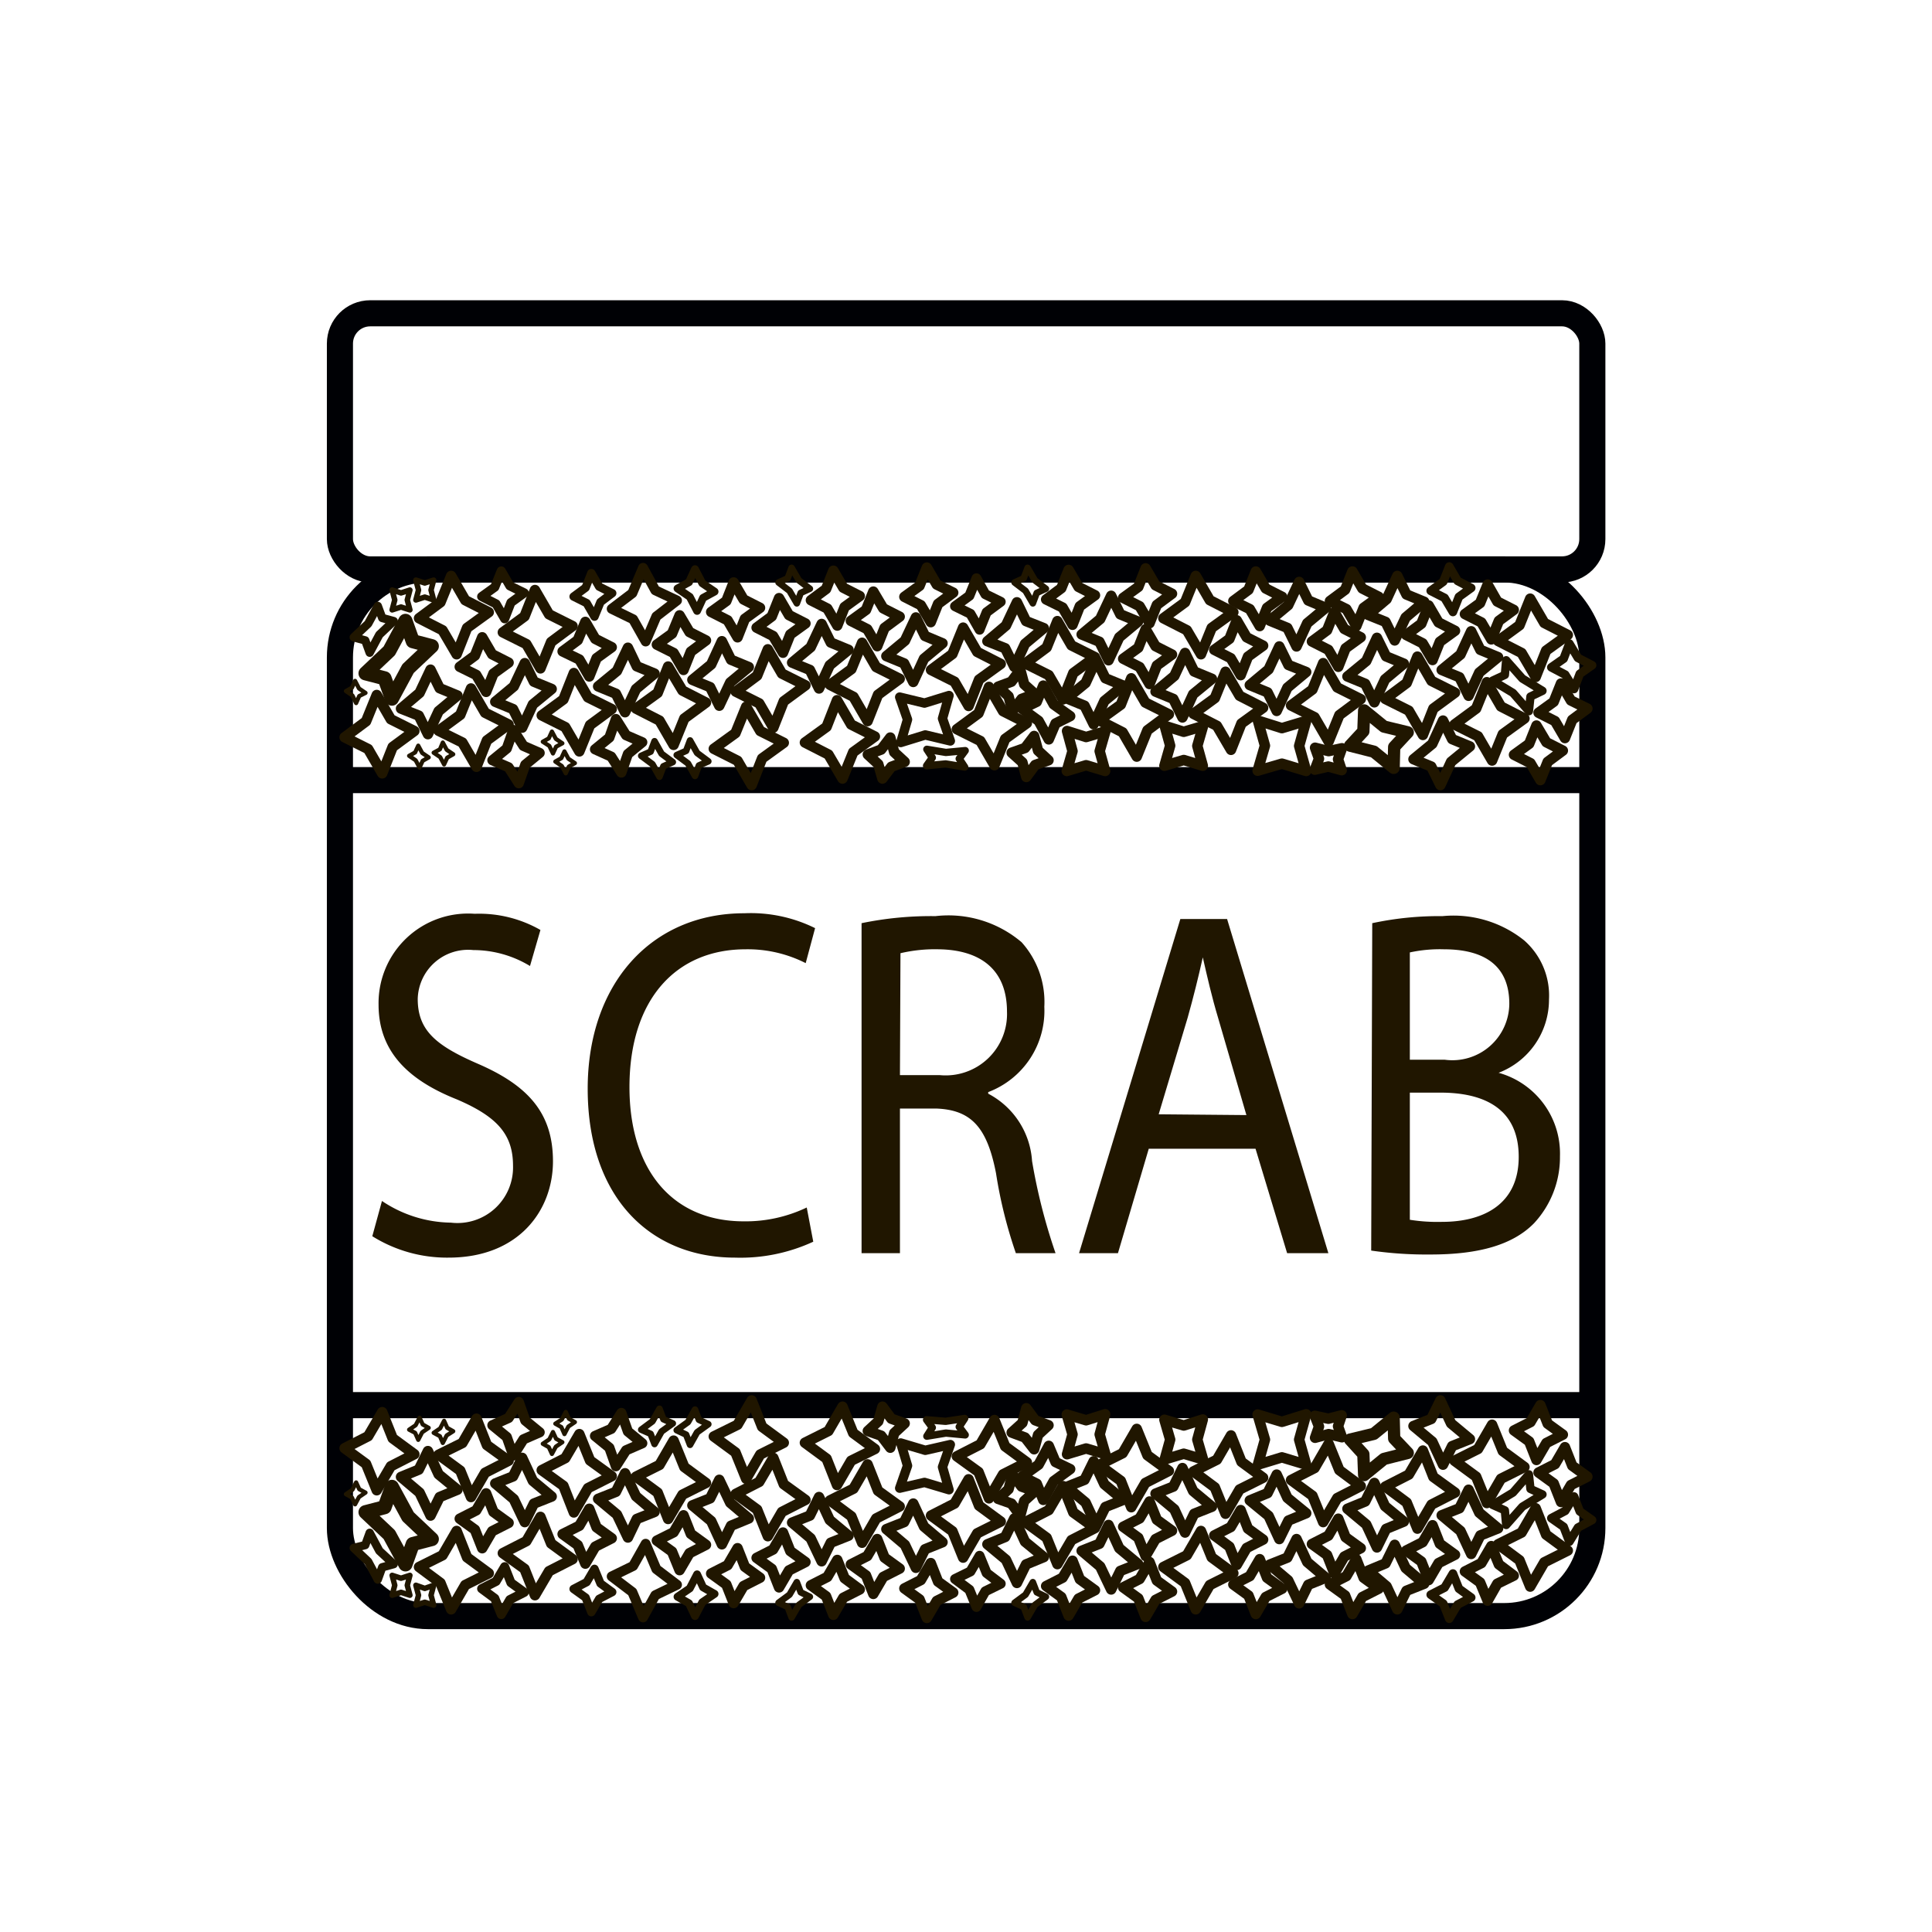 <svg id="Слой_2" data-name="Слой 2" xmlns="http://www.w3.org/2000/svg" viewBox="0 0 74 74"><defs><style>.cls-1,.cls-10,.cls-11,.cls-12,.cls-13,.cls-14,.cls-15,.cls-16,.cls-17,.cls-18,.cls-19,.cls-20,.cls-3,.cls-4,.cls-5,.cls-6,.cls-7,.cls-8,.cls-9{fill:none;stroke-linejoin:round;}.cls-1{stroke:#000105;stroke-linecap:round;}.cls-2{fill:#201600;}.cls-10,.cls-11,.cls-12,.cls-13,.cls-14,.cls-15,.cls-16,.cls-17,.cls-18,.cls-19,.cls-20,.cls-3,.cls-4,.cls-5,.cls-6,.cls-7,.cls-8,.cls-9{stroke:#201600;}.cls-3{stroke-width:0.4px;}.cls-4{stroke-width:0.54px;}.cls-5{stroke-width:0.32px;}.cls-6{stroke-width:0.35px;}.cls-7{stroke-width:0.21px;}.cls-8{stroke-width:0.38px;}.cls-9{stroke-width:0.39px;}.cls-10{stroke-width:0.32px;}.cls-11{stroke-width:0.16px;}.cls-12{stroke-width:0.3px;}.cls-13{stroke-width:0.25px;}.cls-14{stroke-width:0.36px;}.cls-15{stroke-width:0.28px;}.cls-16{stroke-width:0.38px;}.cls-17{stroke-width:0.32px;}.cls-18{stroke-width:0.33px;}.cls-19{stroke-width:0.47px;}.cls-20{stroke-width:0.33px;}</style></defs><title>скраб импортерия</title><rect class="cls-1" x="13.02" y="21.81" width="47.97" height="40.09" rx="3.37"/><rect class="cls-1" x="13.02" y="12" width="47.97" height="9.81" rx="1.16"/><line class="cls-1" x1="13.02" y1="29.88" x2="60.98" y2="29.88"/><line class="cls-1" x1="13.02" y1="53.82" x2="60.98" y2="53.82"/><path class="cls-2" d="M14.63,46a4.84,4.84,0,0,0,2.64.83,2.13,2.13,0,0,0,2.38-2.18c0-1.2-.61-1.88-2.15-2.54-1.86-.74-3-1.83-3-3.63A3.43,3.43,0,0,1,18.18,35a4.73,4.73,0,0,1,2.52.62L20.3,37a4.19,4.19,0,0,0-2.17-.61A1.93,1.93,0,0,0,16,38.26c0,1.2.69,1.78,2.27,2.47,1.93.83,2.91,1.88,2.91,3.75s-1.3,3.69-4,3.69a5.4,5.4,0,0,1-2.92-.82Z"/><path class="cls-2" d="M31.15,47.56a6.64,6.64,0,0,1-3,.61c-3.22,0-5.64-2.28-5.64-6.47,0-4,2.42-6.72,6-6.72a5.55,5.55,0,0,1,2.71.57l-.36,1.34a4.91,4.91,0,0,0-2.3-.53c-2.67,0-4.45,1.92-4.45,5.28,0,3.13,1.61,5.14,4.38,5.14a5.43,5.43,0,0,0,2.41-.53Z"/><path class="cls-2" d="M33,35.36a13.13,13.13,0,0,1,2.83-.27,4.33,4.33,0,0,1,3.3,1A3.42,3.42,0,0,1,40,38.56a3.33,3.33,0,0,1-2.15,3.27v.06a3.14,3.14,0,0,1,1.68,2.58A22,22,0,0,0,40.43,48H38.91a17.57,17.57,0,0,1-.76-3.06c-.34-1.76-.95-2.43-2.29-2.48H34.47V48H33Zm1.47,5.82H36a2.35,2.35,0,0,0,2.57-2.43c0-1.65-1.06-2.37-2.62-2.39a5.79,5.79,0,0,0-1.46.15Z"/><path class="cls-2" d="M44,44l-1.18,4H41.33l3.88-12.8H47L50.88,48H49.3l-1.21-4Zm3.74-1.29L46.66,39c-.25-.83-.42-1.59-.59-2.33h0c-.17.76-.36,1.53-.58,2.31l-1.11,3.7Z"/><path class="cls-2" d="M52.56,35.36a12.2,12.2,0,0,1,2.69-.27,4.33,4.33,0,0,1,3.13.93,2.81,2.81,0,0,1,.95,2.26,3,3,0,0,1-1.93,2.81v0a3.21,3.21,0,0,1,2.35,3.2,3.71,3.71,0,0,1-1,2.57c-.8.81-2.08,1.19-3.95,1.19a14.86,14.86,0,0,1-2.28-.15ZM54,40.59h1.34a2.18,2.18,0,0,0,2.47-2.14c0-1.5-1-2.09-2.51-2.09a5.41,5.41,0,0,0-1.3.12Zm0,6.13a6.71,6.71,0,0,0,1.24.08c1.52,0,2.93-.63,2.93-2.49s-1.34-2.46-3-2.46H54Z"/><polygon class="cls-3" points="14.97 27.55 15.87 28 15.04 28.61 14.64 29.62 14.1 28.69 13.2 28.24 14.02 27.63 14.43 26.62 14.97 27.55"/><polygon class="cls-3" points="16.84 26.36 17.52 26.64 16.8 27.24 16.39 28.12 16.04 27.41 15.36 27.14 16.07 26.54 16.49 25.65 16.84 26.36"/><polygon class="cls-4" points="15.81 24.56 16.54 24.75 15.63 25.61 15.01 26.76 14.73 25.98 14 25.79 14.91 24.93 15.53 23.78 15.81 24.56"/><polygon class="cls-5" points="14.64 23.67 15.08 23.79 14.53 24.31 14.16 25 13.99 24.53 13.55 24.41 14.1 23.89 14.47 23.21 14.64 23.67"/><polygon class="cls-3" points="18.58 27.3 19.48 27.75 18.65 28.36 18.25 29.37 17.71 28.44 16.8 27.99 17.63 27.38 18.04 26.37 18.58 27.3"/><polygon class="cls-3" points="20.45 26.11 21.13 26.39 20.41 26.98 20 27.87 19.65 27.16 18.97 26.88 19.68 26.29 20.1 25.4 20.45 26.11"/><polygon class="cls-3" points="18.85 25.06 19.48 25.38 18.9 25.8 18.62 26.5 18.24 25.85 17.61 25.54 18.19 25.11 18.47 24.41 18.85 25.06"/><polygon class="cls-6" points="19.53 22.44 20.08 22.71 19.57 23.08 19.33 23.7 19 23.13 18.45 22.85 18.95 22.49 19.2 21.87 19.53 22.44"/><polygon class="cls-7" points="15.36 22.71 15.7 22.6 15.6 22.98 15.7 23.36 15.36 23.25 15.02 23.36 15.12 22.98 15.02 22.6 15.36 22.71"/><polygon class="cls-7" points="16.27 22.33 16.61 22.22 16.51 22.6 16.61 22.98 16.27 22.87 15.93 22.98 16.03 22.6 15.93 22.22 16.27 22.33"/><polygon class="cls-3" points="22.52 26.71 23.43 27.16 22.6 27.77 22.19 28.78 21.65 27.85 20.75 27.4 21.58 26.79 21.98 25.78 22.52 26.71"/><polygon class="cls-3" points="17.82 22.99 18.72 23.45 17.89 24.05 17.49 25.06 16.95 24.14 16.05 23.68 16.87 23.07 17.28 22.06 17.82 22.99"/><polygon class="cls-8" points="25.1 22.61 25.93 23 25.14 23.61 24.73 24.57 24.25 23.72 23.43 23.32 24.22 22.72 24.63 21.75 25.1 22.61"/><polygon class="cls-3" points="24.39 25.52 25.07 25.8 24.36 26.39 23.94 27.28 23.59 26.57 22.91 26.29 23.63 25.7 24.05 24.81 24.39 25.52"/><polygon class="cls-3" points="22.8 24.47 23.43 24.79 22.85 25.21 22.57 25.91 22.19 25.26 21.55 24.95 22.13 24.52 22.42 23.82 22.8 24.47"/><polygon class="cls-9" points="20.05 28.57 20.67 28.84 20.12 29.29 19.87 30 19.48 29.39 18.86 29.12 19.41 28.67 19.66 27.96 20.05 28.57"/><polygon class="cls-9" points="23.98 28.16 24.6 28.43 24.05 28.88 23.8 29.59 23.41 28.98 22.79 28.7 23.34 28.25 23.59 27.54 23.98 28.16"/><polygon class="cls-10" points="22.95 22.47 23.45 22.72 23 23.06 22.77 23.62 22.47 23.1 21.97 22.85 22.43 22.51 22.65 21.95 22.95 22.47"/><polygon class="cls-11" points="21.3 28.6 21.18 28.86 21.04 28.57 20.79 28.41 21.02 28.28 21.14 28.02 21.29 28.3 21.54 28.47 21.3 28.6"/><polygon class="cls-11" points="17.13 29.02 17.01 29.28 16.86 29 16.61 28.83 16.85 28.7 16.96 28.44 17.11 28.72 17.36 28.89 17.13 29.02"/><polygon class="cls-11" points="21.79 29.36 21.67 29.62 21.52 29.34 21.27 29.17 21.5 29.04 21.62 28.78 21.77 29.06 22.02 29.23 21.79 29.36"/><polygon class="cls-11" points="16.19 29.14 16.07 29.4 15.92 29.12 15.67 28.95 15.9 28.82 16.02 28.56 16.17 28.84 16.42 29.01 16.19 29.14"/><polygon class="cls-11" points="13.76 26.66 13.64 26.93 13.5 26.64 13.25 26.47 13.48 26.34 13.6 26.08 13.75 26.37 14 26.54 13.76 26.66"/><polygon class="cls-12" points="26.93 22.9 26.7 23.4 26.42 22.86 25.95 22.54 26.39 22.3 26.62 21.8 26.9 22.34 27.37 22.66 26.93 22.9"/><polygon class="cls-13" points="30.67 22.71 30.52 23.11 30.24 22.63 29.82 22.31 30.17 22.15 30.32 21.75 30.6 22.23 31.02 22.55 30.67 22.71"/><polygon class="cls-13" points="25.41 29.35 25.26 29.75 24.99 29.27 24.56 28.95 24.92 28.79 25.07 28.39 25.34 28.87 25.77 29.19 25.41 29.35"/><polygon class="cls-13" points="26.77 29.32 26.62 29.72 26.35 29.24 25.92 28.92 26.28 28.76 26.43 28.36 26.7 28.84 27.13 29.16 26.77 29.32"/><polygon class="cls-13" points="39.71 22.71 39.56 23.11 39.28 22.63 38.86 22.31 39.21 22.15 39.36 21.75 39.64 22.23 40.06 22.55 39.71 22.71"/><polygon class="cls-3" points="26.14 26.45 27.04 26.91 26.21 27.52 25.8 28.53 25.26 27.6 24.36 27.14 25.19 26.54 25.59 25.53 26.14 26.45"/><polygon class="cls-3" points="29.12 28 30.02 28.45 29.19 29.05 28.79 30.07 28.25 29.14 27.34 28.68 28.17 28.08 28.58 27.07 29.12 28"/><polygon class="cls-3" points="32.6 27.75 33.51 28.21 32.68 28.81 32.27 29.82 31.73 28.9 30.83 28.44 31.66 27.84 32.06 26.82 32.6 27.75"/><polygon class="cls-14" points="35.41 26.93 36.35 26.64 36.1 27.52 36.4 28.38 35.44 28.15 34.5 28.44 34.76 27.56 34.46 26.7 35.41 26.93"/><polygon class="cls-3" points="21.03 23.53 21.93 23.98 21.11 24.59 20.7 25.6 20.16 24.67 19.26 24.22 20.09 23.61 20.49 22.6 21.03 23.53"/><polygon class="cls-3" points="28 25.27 28.68 25.55 27.97 26.14 27.55 27.03 27.2 26.32 26.52 26.04 27.24 25.45 27.65 24.56 28 25.27"/><polygon class="cls-3" points="26.41 24.21 27.04 24.53 26.46 24.96 26.18 25.66 25.8 25.01 25.16 24.69 25.74 24.27 26.03 23.57 26.41 24.21"/><polygon class="cls-3" points="29.95 25.8 30.85 26.25 30.02 26.86 29.62 27.87 29.08 26.94 28.18 26.49 29 25.88 29.41 24.87 29.95 25.8"/><polygon class="cls-3" points="31.82 24.61 32.5 24.89 31.78 25.48 31.37 26.37 31.02 25.66 30.34 25.38 31.05 24.79 31.47 23.9 31.82 24.61"/><polygon class="cls-3" points="30.22 23.56 30.85 23.88 30.27 24.3 29.99 25 29.61 24.36 28.98 24.04 29.56 23.61 29.84 22.91 30.22 23.56"/><polygon class="cls-3" points="32.3 22.51 32.93 22.83 32.35 23.25 32.07 23.96 31.69 23.31 31.06 22.99 31.64 22.56 31.92 21.86 32.3 22.51"/><polygon class="cls-3" points="28.48 22.96 29.11 23.28 28.53 23.7 28.25 24.41 27.87 23.76 27.24 23.44 27.82 23.02 28.1 22.31 28.48 22.96"/><polygon class="cls-3" points="33.56 25.55 34.46 26 33.63 26.61 33.23 27.62 32.69 26.69 31.79 26.23 32.61 25.63 33.02 24.62 33.56 25.55"/><polygon class="cls-3" points="35.43 24.36 36.1 24.64 35.39 25.23 34.98 26.12 34.63 25.41 33.95 25.13 34.66 24.54 35.08 23.65 35.43 24.36"/><polygon class="cls-3" points="33.83 23.3 34.46 23.62 33.88 24.05 33.6 24.75 33.22 24.1 32.59 23.78 33.17 23.36 33.45 22.66 33.83 23.3"/><polygon class="cls-3" points="35.88 22.39 36.51 22.7 35.93 23.13 35.65 23.83 35.27 23.18 34.64 22.86 35.22 22.44 35.5 21.74 35.88 22.39"/><polygon class="cls-3" points="37.43 24.97 38.33 25.43 37.5 26.03 37.1 27.04 36.56 26.11 35.66 25.66 36.48 25.05 36.89 24.04 37.43 24.97"/><polygon class="cls-3" points="38.42 27.24 39.33 27.7 38.5 28.3 38.09 29.31 37.55 28.38 36.65 27.93 37.48 27.32 37.88 26.31 38.42 27.24"/><polygon class="cls-3" points="39.3 23.79 39.98 24.06 39.26 24.66 38.85 25.54 38.5 24.83 37.82 24.56 38.53 23.96 38.95 23.07 39.3 23.79"/><polygon class="cls-3" points="40.43 27.71 40.17 28.32 39.78 27.61 39.15 27.15 39.71 26.88 39.96 26.26 40.36 26.98 40.99 27.43 40.43 27.71"/><polygon class="cls-15" points="36.74 29.06 36.95 29.38 36.22 29.26 35.49 29.33 35.71 29.02 35.5 28.7 36.23 28.82 36.97 28.75 36.74 29.06"/><polygon class="cls-16" points="37.74 22.76 38.33 23.05 37.79 23.45 37.52 24.12 37.17 23.51 36.58 23.22 37.13 22.82 37.4 22.15 37.74 22.76"/><polygon class="cls-3" points="39.23 26.21 39.64 26.58 39.13 26.77 38.78 27.23 38.63 26.67 38.23 26.3 38.74 26.11 39.08 25.65 39.23 26.21"/><polygon class="cls-3" points="39.76 28.75 40.16 29.12 39.65 29.3 39.31 29.76 39.16 29.2 38.75 28.83 39.26 28.65 39.61 28.19 39.76 28.75"/><polygon class="cls-3" points="34.25 28.81 34.65 29.18 34.14 29.37 33.8 29.82 33.64 29.27 33.24 28.9 33.75 28.71 34.1 28.25 34.25 28.81"/><polygon class="cls-3" points="41.04 24.72 41.94 25.17 41.11 25.78 40.71 26.79 40.17 25.86 39.27 25.41 40.09 24.8 40.5 23.79 41.04 24.72"/><polygon class="cls-3" points="42.91 23.53 43.59 23.81 42.87 24.41 42.46 25.29 42.11 24.58 41.43 24.3 42.14 23.71 42.56 22.82 42.91 23.53"/><polygon class="cls-3" points="42.34 25.98 43.02 26.26 42.3 26.85 41.89 27.74 41.54 27.03 40.86 26.75 41.58 26.16 41.99 25.27 42.34 25.98"/><polygon class="cls-3" points="41.31 22.48 41.94 22.8 41.36 23.22 41.08 23.93 40.7 23.27 40.07 22.96 40.65 22.53 40.93 21.83 41.31 22.48"/><polygon class="cls-3" points="43.87 26.91 44.77 27.36 43.95 27.97 43.54 28.98 43 28.05 42.1 27.59 42.93 26.99 43.33 25.98 43.87 26.91"/><polygon class="cls-3" points="45.74 25.72 46.42 26 45.7 26.59 45.29 27.48 44.94 26.77 44.26 26.49 44.98 25.89 45.39 25.01 45.74 25.72"/><polygon class="cls-3" points="44.26 24.75 44.89 25.07 44.31 25.49 44.03 26.2 43.65 25.55 43.02 25.23 43.6 24.81 43.88 24.1 44.26 24.75"/><polygon class="cls-3" points="44.26 22.42 44.89 22.74 44.31 23.17 44.03 23.87 43.65 23.22 43.02 22.9 43.6 22.48 43.88 21.77 44.26 22.42"/><polygon class="cls-3" points="47.48 26.65 48.38 27.11 47.55 27.71 47.15 28.72 46.61 27.8 45.71 27.34 46.53 26.74 46.94 25.73 47.48 26.65"/><polygon class="cls-3" points="46.34 22.99 47.24 23.45 46.41 24.05 46 25.06 45.46 24.14 44.56 23.68 45.39 23.07 45.8 22.06 46.34 22.99"/><polygon class="cls-3" points="49.35 25.47 50.03 25.74 49.31 26.34 48.9 27.23 48.55 26.52 47.87 26.24 48.59 25.64 49 24.76 49.35 25.47"/><polygon class="cls-3" points="50.11 23 50.78 23.28 50.07 23.87 49.66 24.76 49.31 24.05 48.63 23.77 49.34 23.18 49.76 22.29 50.11 23"/><polygon class="cls-3" points="47.75 24.41 48.38 24.73 47.8 25.15 47.52 25.86 47.14 25.21 46.51 24.89 47.09 24.47 47.37 23.76 47.75 24.41"/><polygon class="cls-3" points="51.22 26.33 52.12 26.78 51.3 27.39 50.89 28.4 50.35 27.47 49.45 27.02 50.27 26.41 50.68 25.4 51.22 26.33"/><polygon class="cls-3" points="53.09 25.14 53.77 25.42 53.05 26.02 52.64 26.9 52.29 26.19 51.61 25.91 52.33 25.32 52.74 24.43 53.09 25.14"/><polygon class="cls-3" points="53.87 22.77 54.55 23.05 53.84 23.65 53.42 24.53 53.07 23.82 52.4 23.55 53.11 22.95 53.52 22.06 53.87 22.77"/><polygon class="cls-3" points="51.49 24.09 52.12 24.41 51.54 24.83 51.26 25.54 50.88 24.89 50.25 24.57 50.83 24.14 51.11 23.44 51.49 24.09"/><polygon class="cls-3" points="52.18 22.54 52.81 22.86 52.23 23.28 51.95 23.98 51.57 23.33 50.94 23.02 51.52 22.59 51.8 21.89 52.18 22.54"/><polygon class="cls-3" points="48.48 22.54 49.11 22.86 48.53 23.28 48.25 23.98 47.87 23.33 47.24 23.02 47.82 22.59 48.1 21.89 48.48 22.54"/><polygon class="cls-3" points="54.83 26.08 55.73 26.53 54.9 27.14 54.5 28.15 53.96 27.22 53.06 26.77 53.88 26.16 54.29 25.15 54.83 26.08"/><polygon class="cls-3" points="59.15 23.86 60.05 24.32 59.22 24.92 58.82 25.93 58.28 25.01 57.38 24.55 58.2 23.95 58.61 22.93 59.15 23.86"/><polygon class="cls-3" points="57.49 27.06 58.39 27.52 57.56 28.12 57.15 29.13 56.61 28.2 55.71 27.75 56.54 27.14 56.95 26.13 57.49 27.06"/><polygon class="cls-3" points="56.7 24.89 57.38 25.17 56.66 25.76 56.25 26.65 55.9 25.94 55.22 25.66 55.94 25.07 56.35 24.18 56.7 24.89"/><polygon class="cls-3" points="55.62 28.31 56.3 28.59 55.58 29.18 55.17 30.07 54.82 29.36 54.14 29.08 54.86 28.49 55.27 27.6 55.62 28.31"/><polygon class="cls-17" points="58.62 26.68 58.56 27.24 57.95 26.54 57.17 26.07 57.64 25.85 57.69 25.29 58.31 25.99 59.08 26.46 58.62 26.68"/><polygon class="cls-3" points="55.1 23.84 55.73 24.16 55.15 24.58 54.87 25.28 54.49 24.64 53.86 24.32 54.44 23.89 54.72 23.19 55.1 23.84"/><polygon class="cls-18" points="55.83 22.25 56.35 22.52 55.88 22.86 55.65 23.44 55.33 22.9 54.8 22.63 55.28 22.28 55.51 21.7 55.83 22.25"/><polygon class="cls-19" points="53.01 27.83 53.92 28.05 53.4 28.61 53.38 29.41 52.62 28.79 51.71 28.56 52.22 28.01 52.25 27.21 53.01 27.83"/><polygon class="cls-3" points="50.89 28.77 51.4 28.66 51.25 29.08 51.39 29.5 50.88 29.36 50.36 29.48 50.52 29.06 50.37 28.64 50.89 28.77"/><polygon class="cls-3" points="49.1 27.89 50.03 27.61 49.76 28.57 50.03 29.53 49.1 29.25 48.17 29.52 48.45 28.56 48.18 27.6 49.1 27.89"/><polygon class="cls-3" points="45.34 28.03 46.08 27.81 45.86 28.57 46.07 29.33 45.34 29.11 44.6 29.33 44.82 28.56 44.61 27.8 45.34 28.03"/><polygon class="cls-3" points="41.6 28.23 42.34 28.01 42.12 28.77 42.33 29.53 41.6 29.31 40.86 29.53 41.08 28.77 40.87 28 41.6 28.23"/><polygon class="cls-3" points="57.35 23.04 57.98 23.36 57.41 23.78 57.12 24.49 56.74 23.84 56.11 23.52 56.69 23.1 56.98 22.39 57.35 23.04"/><polygon class="cls-3" points="60.17 26.83 60.8 27.14 60.22 27.57 59.94 28.27 59.56 27.62 58.93 27.3 59.51 26.88 59.79 26.18 60.17 26.83"/><polygon class="cls-20" points="60.44 25.2 60.98 25.48 60.51 25.81 60.29 26.39 59.95 25.84 59.42 25.56 59.89 25.23 60.11 24.65 60.44 25.2"/><polygon class="cls-3" points="59.23 28.43 59.86 28.75 59.28 29.18 59 29.88 58.62 29.23 57.99 28.91 58.57 28.49 58.85 27.79 59.23 28.43"/><polygon class="cls-3" points="14.97 56.16 15.87 55.7 15.04 55.09 14.64 54.09 14.1 55.01 13.2 55.47 14.02 56.07 14.43 57.08 14.97 56.16"/><polygon class="cls-3" points="16.84 57.34 17.52 57.06 16.8 56.47 16.39 55.58 16.04 56.29 15.36 56.57 16.07 57.17 16.49 58.05 16.84 57.34"/><polygon class="cls-4" points="15.81 59.14 16.54 58.95 15.63 58.09 15.01 56.95 14.73 57.73 14 57.92 14.91 58.78 15.53 59.92 15.81 59.14"/><polygon class="cls-5" points="14.64 60.03 15.08 59.91 14.53 59.4 14.16 58.71 13.99 59.18 13.55 59.29 14.1 59.81 14.47 60.5 14.64 60.03"/><polygon class="cls-3" points="18.58 56.41 19.48 55.95 18.65 55.35 18.25 54.34 17.71 55.27 16.8 55.72 17.63 56.33 18.04 57.34 18.58 56.41"/><polygon class="cls-3" points="20.45 57.59 21.13 57.32 20.41 56.72 20 55.84 19.65 56.55 18.97 56.82 19.68 57.42 20.1 58.3 20.45 57.59"/><polygon class="cls-3" points="18.85 58.65 19.48 58.33 18.9 57.91 18.62 57.2 18.24 57.85 17.61 58.17 18.19 58.59 18.47 59.3 18.85 58.65"/><polygon class="cls-6" points="19.53 61.27 20.08 60.99 19.57 60.62 19.33 60.01 19 60.57 18.45 60.85 18.95 61.22 19.2 61.84 19.53 61.27"/><polygon class="cls-7" points="15.36 60.99 15.7 61.1 15.6 60.72 15.7 60.34 15.36 60.45 15.02 60.34 15.12 60.72 15.02 61.1 15.36 60.99"/><polygon class="cls-7" points="16.27 61.37 16.61 61.48 16.51 61.1 16.61 60.72 16.27 60.84 15.93 60.72 16.03 61.1 15.93 61.48 16.27 61.37"/><polygon class="cls-3" points="22.52 57 23.43 56.54 22.6 55.94 22.19 54.93 21.65 55.85 20.75 56.31 21.58 56.91 21.98 57.93 22.52 57"/><polygon class="cls-3" points="17.82 60.71 18.72 60.26 17.89 59.65 17.49 58.64 16.95 59.57 16.05 60.02 16.87 60.63 17.28 61.64 17.82 60.71"/><polygon class="cls-8" points="25.1 61.1 25.93 60.7 25.14 60.1 24.73 59.13 24.25 59.98 23.43 60.38 24.22 60.98 24.63 61.95 25.1 61.1"/><polygon class="cls-3" points="24.39 58.18 25.07 57.91 24.36 57.31 23.94 56.43 23.59 57.14 22.91 57.41 23.63 58.01 24.05 58.89 24.39 58.18"/><polygon class="cls-3" points="22.8 59.24 23.43 58.92 22.85 58.5 22.57 57.79 22.19 58.44 21.55 58.76 22.13 59.18 22.42 59.89 22.8 59.24"/><polygon class="cls-9" points="20.05 55.13 20.67 54.86 20.12 54.41 19.87 53.7 19.48 54.31 18.86 54.59 19.41 55.04 19.66 55.75 20.05 55.13"/><polygon class="cls-9" points="23.98 55.55 24.6 55.28 24.05 54.83 23.8 54.12 23.41 54.73 22.79 55 23.34 55.45 23.59 56.16 23.98 55.55"/><polygon class="cls-10" points="22.95 61.24 23.45 60.98 23 60.65 22.77 60.09 22.47 60.6 21.97 60.86 22.43 61.19 22.65 61.75 22.95 61.24"/><polygon class="cls-11" points="21.3 55.11 21.18 54.85 21.04 55.13 20.79 55.3 21.02 55.43 21.14 55.69 21.29 55.41 21.54 55.24 21.3 55.11"/><polygon class="cls-11" points="17.13 54.69 17.01 54.42 16.86 54.71 16.61 54.88 16.85 55.01 16.96 55.27 17.11 54.98 17.36 54.82 17.13 54.69"/><polygon class="cls-11" points="21.79 54.34 21.67 54.08 21.52 54.37 21.27 54.53 21.5 54.66 21.62 54.93 21.77 54.64 22.02 54.47 21.79 54.34"/><polygon class="cls-11" points="16.19 54.56 16.07 54.3 15.92 54.59 15.67 54.76 15.9 54.88 16.02 55.15 16.17 54.86 16.42 54.69 16.19 54.56"/><polygon class="cls-11" points="13.76 57.04 13.64 56.78 13.5 57.06 13.25 57.23 13.48 57.36 13.6 57.62 13.75 57.34 14 57.17 13.76 57.04"/><polygon class="cls-12" points="26.93 60.8 26.7 60.3 26.42 60.84 25.95 61.16 26.39 61.41 26.62 61.9 26.9 61.37 27.37 61.05 26.93 60.8"/><polygon class="cls-13" points="30.67 60.99 30.52 60.6 30.24 61.08 29.82 61.39 30.17 61.55 30.32 61.95 30.6 61.47 31.02 61.16 30.67 60.99"/><polygon class="cls-13" points="25.41 54.36 25.26 53.96 24.99 54.44 24.56 54.76 24.92 54.92 25.07 55.31 25.34 54.83 25.77 54.52 25.41 54.36"/><polygon class="cls-13" points="26.77 54.38 26.62 53.99 26.35 54.47 25.92 54.78 26.28 54.95 26.43 55.34 26.7 54.86 27.13 54.55 26.77 54.38"/><polygon class="cls-13" points="39.71 60.99 39.56 60.6 39.28 61.08 38.86 61.39 39.21 61.55 39.36 61.95 39.64 61.47 40.06 61.16 39.71 60.99"/><polygon class="cls-3" points="26.14 57.25 27.04 56.8 26.21 56.19 25.8 55.18 25.26 56.11 24.36 56.56 25.19 57.17 25.59 58.18 26.14 57.25"/><polygon class="cls-3" points="29.12 55.71 30.02 55.26 29.19 54.65 28.79 53.64 28.25 54.57 27.34 55.02 28.17 55.63 28.58 56.64 29.12 55.71"/><polygon class="cls-3" points="32.6 55.95 33.51 55.5 32.68 54.89 32.27 53.88 31.73 54.81 30.83 55.26 31.66 55.87 32.06 56.88 32.6 55.95"/><polygon class="cls-14" points="35.41 56.78 36.35 57.06 36.1 56.19 36.4 55.33 35.44 55.55 34.5 55.27 34.76 56.14 34.46 57 35.41 56.78"/><polygon class="cls-3" points="21.03 60.18 21.93 59.72 21.11 59.12 20.7 58.1 20.16 59.03 19.26 59.49 20.09 60.09 20.49 61.1 21.03 60.18"/><polygon class="cls-3" points="28 58.44 28.68 58.16 27.97 57.56 27.55 56.68 27.2 57.39 26.52 57.66 27.24 58.26 27.65 59.15 28 58.44"/><polygon class="cls-3" points="26.41 59.49 27.04 59.17 26.46 58.75 26.18 58.04 25.8 58.69 25.16 59.01 25.74 59.43 26.03 60.14 26.41 59.49"/><polygon class="cls-3" points="29.95 57.91 30.85 57.45 30.02 56.85 29.62 55.84 29.08 56.76 28.18 57.22 29 57.82 29.41 58.84 29.95 57.91"/><polygon class="cls-3" points="31.82 59.09 32.5 58.82 31.78 58.22 31.37 57.34 31.02 58.05 30.34 58.32 31.05 58.92 31.47 59.8 31.82 59.09"/><polygon class="cls-3" points="30.22 60.15 30.85 59.83 30.27 59.41 29.99 58.7 29.61 59.35 28.98 59.67 29.56 60.09 29.84 60.8 30.22 60.15"/><polygon class="cls-3" points="32.3 61.2 32.93 60.88 32.35 60.45 32.07 59.75 31.69 60.4 31.06 60.72 31.64 61.14 31.92 61.85 32.3 61.2"/><polygon class="cls-3" points="28.48 60.75 29.11 60.43 28.53 60.01 28.25 59.3 27.87 59.95 27.24 60.27 27.82 60.69 28.1 61.4 28.48 60.75"/><polygon class="cls-3" points="33.56 58.16 34.46 57.7 33.63 57.1 33.23 56.09 32.69 57.02 31.79 57.47 32.61 58.08 33.02 59.09 33.56 58.16"/><polygon class="cls-3" points="35.43 59.34 36.1 59.07 35.39 58.47 34.98 57.59 34.63 58.3 33.95 58.57 34.66 59.17 35.08 60.05 35.43 59.34"/><polygon class="cls-3" points="33.83 60.4 34.46 60.08 33.88 59.66 33.6 58.95 33.22 59.6 32.59 59.92 33.17 60.34 33.45 61.05 33.83 60.4"/><polygon class="cls-3" points="35.88 61.32 36.51 61 35.93 60.58 35.65 59.87 35.27 60.52 34.64 60.84 35.22 61.26 35.5 61.97 35.88 61.32"/><polygon class="cls-3" points="37.43 58.73 38.33 58.28 37.5 57.67 37.1 56.66 36.56 57.59 35.66 58.05 36.48 58.65 36.89 59.66 37.43 58.73"/><polygon class="cls-3" points="38.42 56.47 39.33 56.01 38.5 55.4 38.09 54.39 37.55 55.32 36.65 55.78 37.48 56.38 37.88 57.39 38.42 56.47"/><polygon class="cls-3" points="39.3 59.92 39.98 59.64 39.26 59.05 38.85 58.16 38.5 58.87 37.82 59.15 38.53 59.74 38.95 60.63 39.3 59.92"/><polygon class="cls-3" points="40.43 56 40.17 55.38 39.78 56.1 39.15 56.55 39.71 56.83 39.96 57.45 40.36 56.73 40.99 56.27 40.43 56"/><polygon class="cls-15" points="36.74 54.65 36.95 54.33 36.22 54.44 35.49 54.38 35.71 54.68 35.5 55.01 36.23 54.89 36.97 54.96 36.74 54.65"/><polygon class="cls-16" points="37.74 60.95 38.33 60.66 37.79 60.25 37.52 59.59 37.17 60.19 36.58 60.48 37.13 60.89 37.4 61.55 37.74 60.95"/><polygon class="cls-3" points="39.23 57.49 39.64 57.12 39.13 56.94 38.78 56.48 38.63 57.04 38.23 57.41 38.74 57.59 39.08 58.05 39.23 57.49"/><polygon class="cls-3" points="39.76 54.96 40.16 54.59 39.65 54.4 39.31 53.94 39.16 54.5 38.75 54.87 39.26 55.06 39.61 55.51 39.76 54.96"/><polygon class="cls-3" points="34.25 54.89 34.65 54.52 34.14 54.34 33.8 53.88 33.64 54.44 33.24 54.81 33.75 54.99 34.1 55.45 34.25 54.89"/><polygon class="cls-3" points="41.04 58.99 41.94 58.53 41.11 57.93 40.71 56.92 40.17 57.84 39.27 58.3 40.09 58.9 40.5 59.91 41.04 58.99"/><polygon class="cls-3" points="42.91 60.17 43.59 59.9 42.87 59.3 42.46 58.41 42.11 59.13 41.43 59.4 42.14 60 42.56 60.88 42.91 60.17"/><polygon class="cls-3" points="42.34 57.72 43.02 57.45 42.3 56.85 41.89 55.97 41.54 56.68 40.86 56.95 41.58 57.55 41.99 58.43 42.34 57.72"/><polygon class="cls-3" points="41.31 61.23 41.94 60.91 41.36 60.49 41.08 59.78 40.7 60.43 40.07 60.75 40.65 61.17 40.93 61.88 41.31 61.23"/><polygon class="cls-3" points="43.87 56.8 44.77 56.34 43.95 55.74 43.54 54.73 43 55.66 42.1 56.11 42.93 56.72 43.33 57.73 43.87 56.8"/><polygon class="cls-3" points="45.74 57.98 46.42 57.71 45.7 57.11 45.29 56.23 44.94 56.94 44.26 57.21 44.98 57.81 45.39 58.7 45.74 57.98"/><polygon class="cls-3" points="44.26 58.95 44.89 58.63 44.31 58.21 44.03 57.51 43.65 58.16 43.02 58.48 43.6 58.9 43.88 59.6 44.26 58.95"/><polygon class="cls-3" points="44.26 61.28 44.89 60.96 44.31 60.54 44.03 59.83 43.65 60.48 43.02 60.8 43.6 61.22 43.88 61.93 44.26 61.28"/><polygon class="cls-3" points="47.48 57.05 48.38 56.6 47.55 55.99 47.15 54.98 46.61 55.91 45.71 56.36 46.53 56.97 46.94 57.98 47.48 57.05"/><polygon class="cls-3" points="46.34 60.71 47.24 60.26 46.41 59.65 46 58.64 45.46 59.57 44.56 60.02 45.39 60.63 45.8 61.64 46.34 60.71"/><polygon class="cls-3" points="49.35 58.24 50.03 57.96 49.31 57.37 48.9 56.48 48.55 57.19 47.87 57.47 48.59 58.06 49 58.95 49.35 58.24"/><polygon class="cls-3" points="50.11 60.7 50.78 60.43 50.07 59.83 49.66 58.95 49.31 59.66 48.63 59.93 49.34 60.53 49.76 61.41 50.11 60.7"/><polygon class="cls-3" points="47.75 59.29 48.38 58.97 47.8 58.55 47.52 57.84 47.14 58.49 46.51 58.81 47.09 59.24 47.37 59.94 47.75 59.29"/><polygon class="cls-3" points="51.22 57.38 52.12 56.92 51.3 56.31 50.89 55.3 50.35 56.23 49.45 56.69 50.27 57.29 50.68 58.3 51.22 57.38"/><polygon class="cls-3" points="53.09 58.56 53.77 58.28 53.05 57.69 52.64 56.8 52.29 57.51 51.61 57.79 52.33 58.39 52.74 59.27 53.09 58.56"/><polygon class="cls-3" points="53.87 60.93 54.55 60.66 53.84 60.06 53.42 59.17 53.07 59.88 52.4 60.16 53.11 60.76 53.52 61.64 53.87 60.93"/><polygon class="cls-3" points="51.49 59.62 52.12 59.3 51.54 58.88 51.26 58.17 50.88 58.82 50.25 59.14 50.83 59.56 51.11 60.27 51.49 59.62"/><polygon class="cls-3" points="52.18 61.17 52.81 60.85 52.23 60.43 51.95 59.72 51.57 60.37 50.94 60.69 51.52 61.11 51.8 61.82 52.18 61.17"/><polygon class="cls-3" points="48.48 61.17 49.11 60.85 48.53 60.43 48.25 59.72 47.87 60.37 47.24 60.69 47.82 61.11 48.1 61.82 48.48 61.17"/><polygon class="cls-3" points="54.83 57.63 55.73 57.17 54.9 56.57 54.5 55.56 53.96 56.48 53.06 56.94 53.88 57.55 54.29 58.55 54.83 57.63"/><polygon class="cls-3" points="59.15 59.84 60.05 59.39 59.22 58.78 58.82 57.77 58.28 58.7 57.38 59.15 58.2 59.76 58.61 60.77 59.15 59.84"/><polygon class="cls-3" points="57.49 56.64 58.39 56.19 57.56 55.58 57.15 54.57 56.61 55.5 55.71 55.95 56.54 56.56 56.95 57.57 57.49 56.64"/><polygon class="cls-3" points="56.7 58.81 57.38 58.54 56.66 57.94 56.25 57.06 55.9 57.77 55.22 58.04 55.94 58.64 56.35 59.52 56.7 58.81"/><polygon class="cls-3" points="55.62 55.39 56.3 55.12 55.58 54.52 55.17 53.64 54.82 54.35 54.14 54.62 54.86 55.22 55.27 56.1 55.62 55.39"/><polygon class="cls-17" points="58.62 57.03 58.56 56.47 57.95 57.17 57.17 57.64 57.64 57.85 57.69 58.41 58.31 57.71 59.08 57.24 58.62 57.03"/><polygon class="cls-3" points="55.1 59.87 55.73 59.55 55.15 59.13 54.87 58.42 54.49 59.07 53.86 59.39 54.44 59.81 54.72 60.52 55.1 59.87"/><polygon class="cls-18" points="55.83 61.46 56.35 61.19 55.88 60.85 55.65 60.27 55.33 60.81 54.8 61.08 55.28 61.42 55.51 62 55.83 61.46"/><polygon class="cls-19" points="53.01 55.88 53.92 55.65 53.4 55.1 53.38 54.3 52.62 54.92 51.71 55.14 52.22 55.7 52.25 56.5 53.01 55.88"/><polygon class="cls-3" points="50.89 54.93 51.4 55.05 51.25 54.63 51.39 54.21 50.88 54.34 50.36 54.23 50.52 54.64 50.37 55.07 50.89 54.93"/><polygon class="cls-3" points="49.1 55.82 50.03 56.1 49.76 55.14 50.03 54.17 49.1 54.46 48.17 54.18 48.45 55.14 48.18 56.1 49.1 55.82"/><polygon class="cls-3" points="45.34 55.68 46.08 55.9 45.86 55.14 46.07 54.37 45.34 54.6 44.6 54.38 44.82 55.14 44.61 55.9 45.34 55.68"/><polygon class="cls-3" points="41.6 55.48 42.34 55.7 42.12 54.94 42.33 54.17 41.6 54.4 40.86 54.18 41.08 54.94 40.87 55.7 41.6 55.48"/><polygon class="cls-3" points="57.35 60.66 57.98 60.35 57.41 59.92 57.12 59.22 56.74 59.87 56.11 60.19 56.69 60.61 56.98 61.31 57.35 60.66"/><polygon class="cls-3" points="60.17 56.88 60.8 56.56 60.22 56.14 59.94 55.43 59.56 56.08 58.93 56.4 59.51 56.82 59.79 57.53 60.17 56.88"/><polygon class="cls-20" points="60.44 58.51 60.98 58.22 60.51 57.89 60.29 57.32 59.95 57.87 59.42 58.15 59.89 58.48 60.11 59.05 60.44 58.51"/><polygon class="cls-3" points="59.23 55.27 59.86 54.95 59.28 54.53 59 53.82 58.62 54.47 57.99 54.79 58.57 55.21 58.85 55.92 59.23 55.27"/></svg>